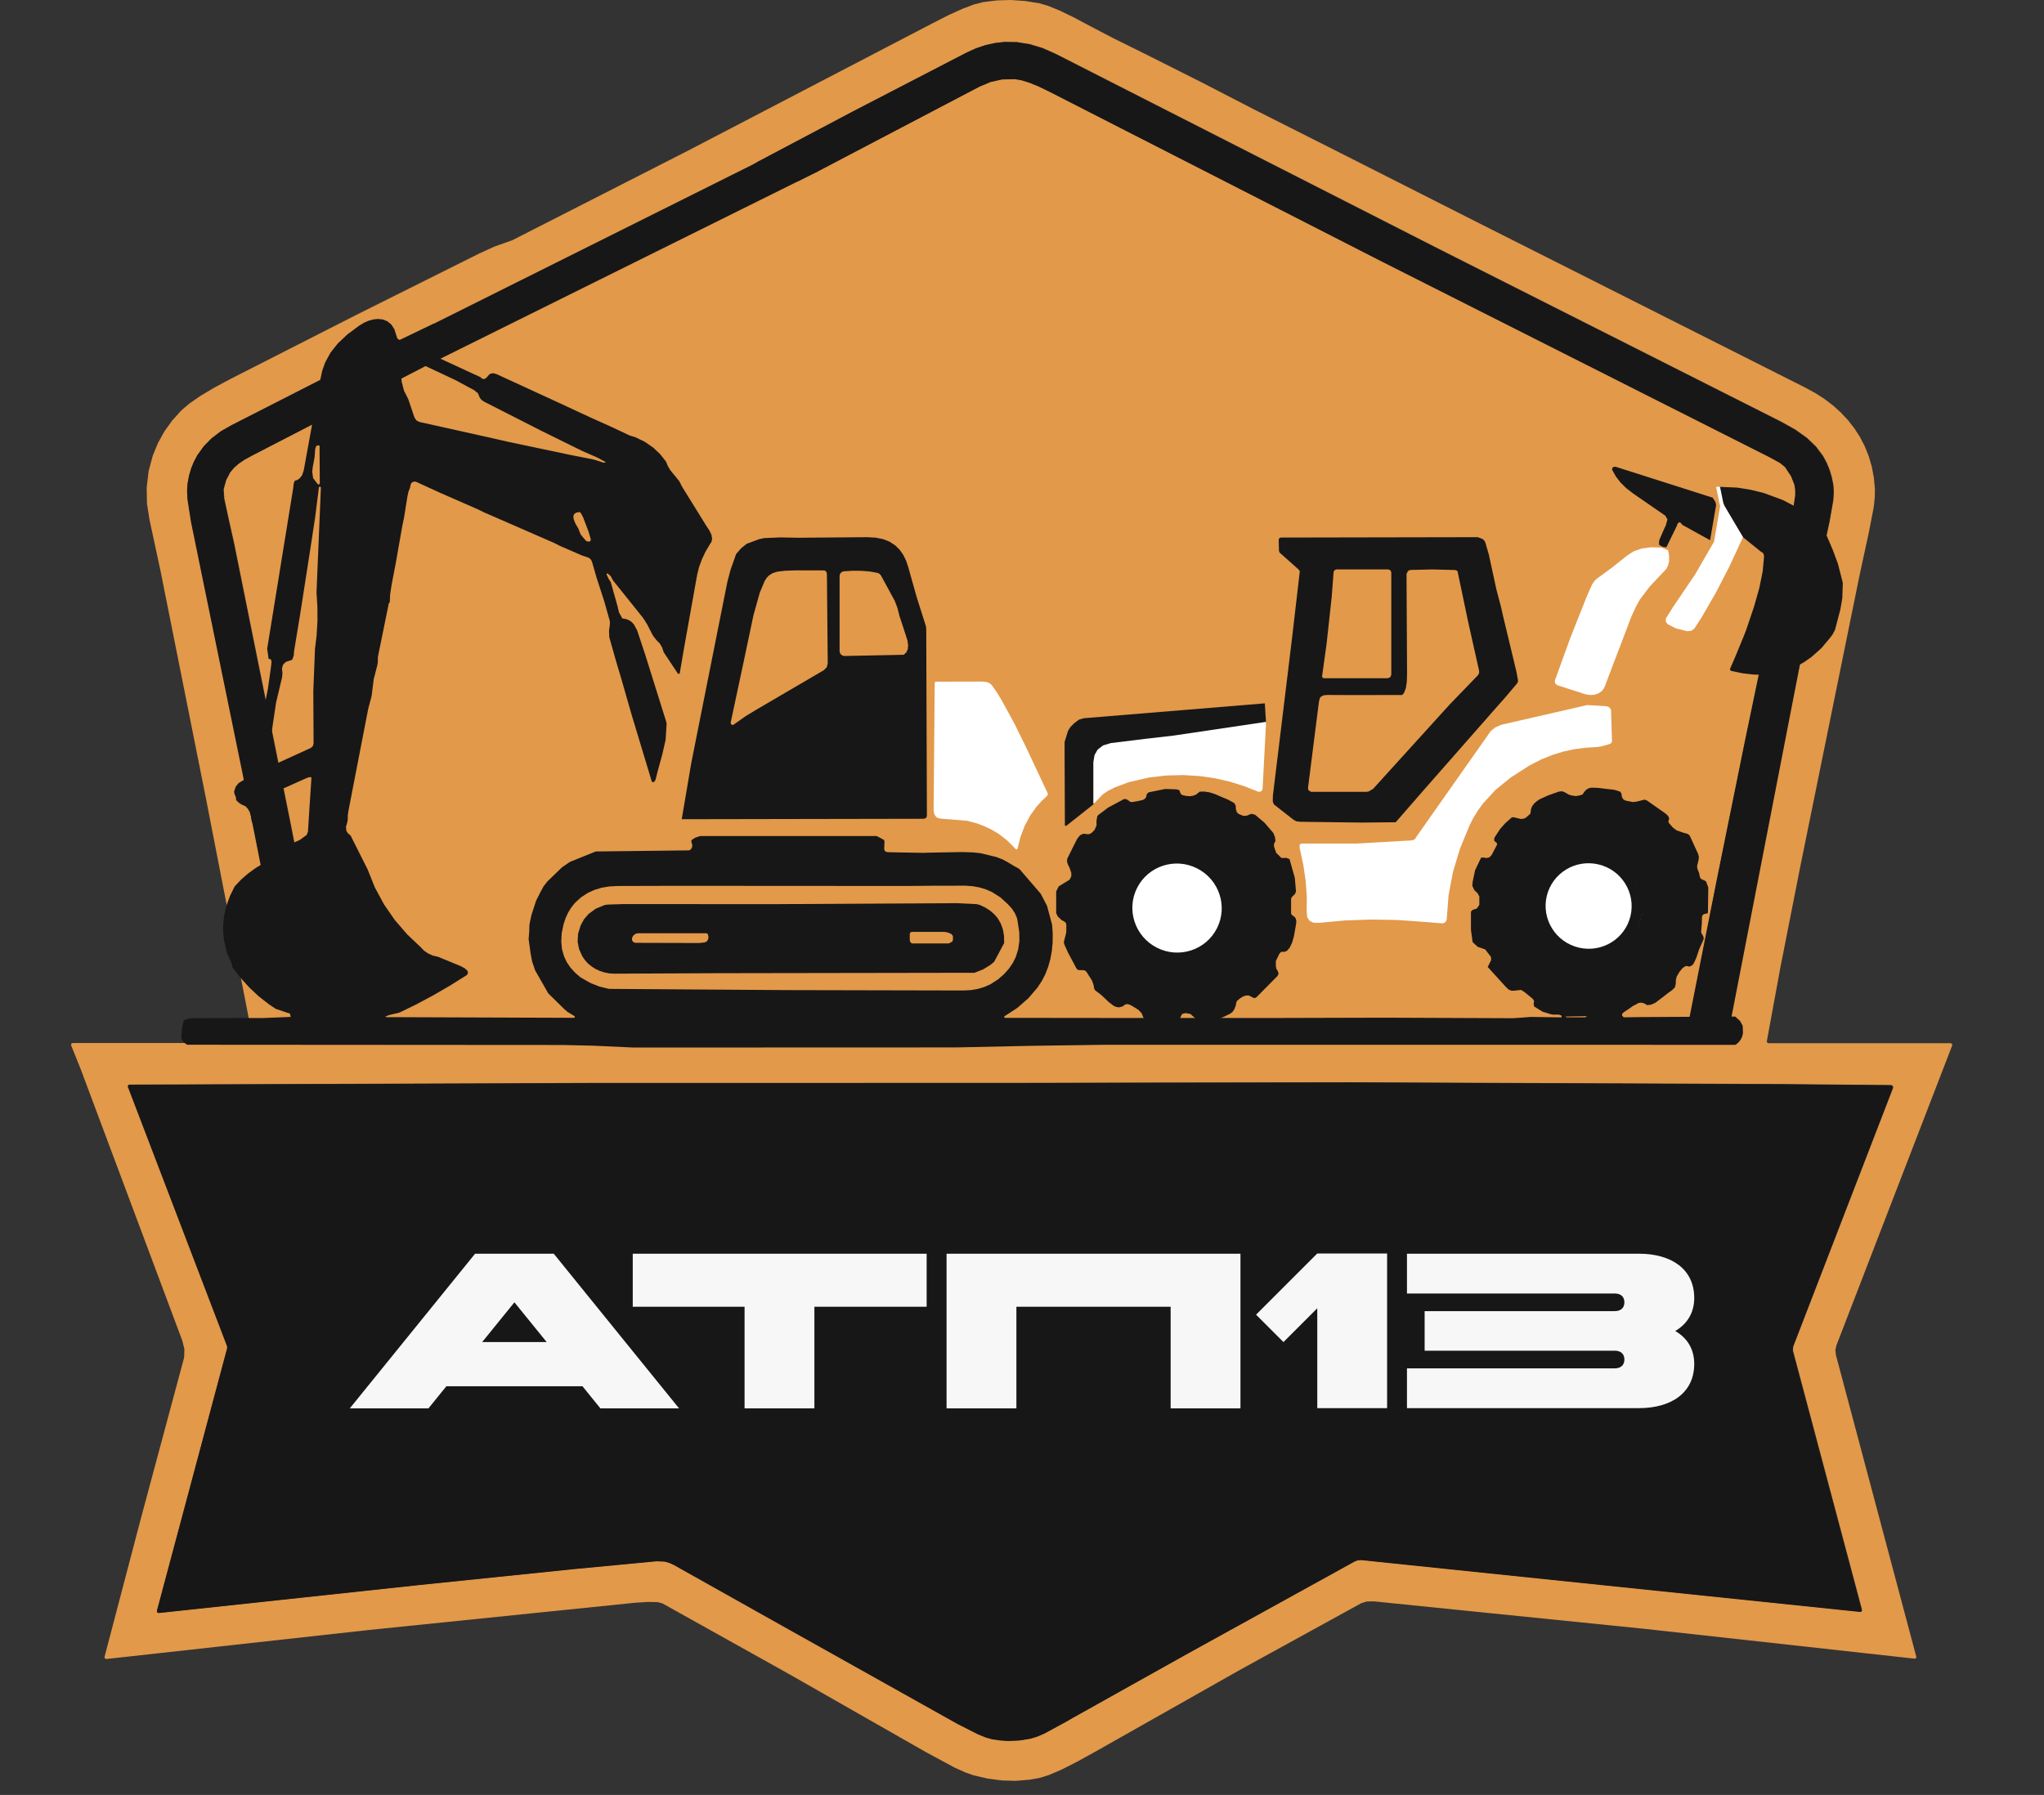 <?xml version="1.0" encoding="UTF-8"?> <svg xmlns="http://www.w3.org/2000/svg" width="74" height="65" viewBox="0 0 74 65" fill="none"><rect x="0" y="0" width="74" height="65" fill="#333333" stroke="none"/><path d="M52.556 28.889L52.535 28.863L52.554 28.846L54.124 28.874L54.422 28.886L54.682 28.87L54.906 28.827L55.093 28.756L55.443 28.529L55.695 28.26L55.843 27.996L55.939 27.697L55.992 27.343L56.004 26.921L56.013 22.73L56.005 22.196L55.973 21.77L55.917 21.447L55.837 21.231L55.68 21.001L55.5 20.815L55.325 20.686L55.136 20.584L54.929 20.505L54.688 20.444L54.148 20.386L53.388 20.397H53.386L53.334 20.375L53.313 20.323L53.328 15.643L53.311 15.396L53.264 15.146L53.19 14.912L53.089 14.69L52.97 14.498L52.827 14.325L52.67 14.184L52.492 14.07L52.166 13.963L51.657 13.886L49.878 13.675L47.809 13.373L47.658 13.366L47.466 13.384L46.951 13.499L46.678 13.55L42.767 13.885L42.105 13.942L41.58 14.011L41.192 14.091L40.942 14.184L40.481 14.477L40.091 14.825L39.86 15.096L39.657 15.399L39.479 15.733L39.325 16.102L39.129 16.673L38.953 17.27L38.797 17.895L38.661 18.545L38.638 18.573L38.603 18.568L38.592 18.555L37.366 16.079L37.145 15.671L36.897 15.291L36.622 14.938L36.319 14.613L35.995 14.319L34.8 13.415L34.324 13.102L33.986 12.935L33.465 12.727L33.411 12.707L33.207 12.614L32.996 12.49L32.486 12.094L32.407 12.027L29.755 9.843L28.171 8.584L28.007 8.51L27.683 8.416L27.556 8.371L27.439 8.303L26.483 7.676L25.546 7.158L25.474 7.104L25.427 7.026L24.867 5.565L24.91 5.455L33.759 0.844L34.342 0.547L34.841 0.32L35.257 0.163L35.589 0.077L36.084 0.015L36.589 0L37.105 0.035L37.631 0.119L37.95 0.213L38.366 0.384L38.88 0.632L39.49 0.957L40.284 1.373L41.528 1.989L43.528 2.995L45.417 3.971L48.537 5.545L53.549 8.083L65.363 14.039L65.721 14.234L66.055 14.449L66.365 14.686L66.65 14.944L66.904 15.216L67.132 15.507L67.332 15.816L67.502 16.143L67.653 16.513L67.767 16.905L67.841 17.301L67.879 17.715L67.874 18.008L67.836 18.365L67.661 19.271L67.326 20.815L65.188 31.323L64.46 35.015L63.965 37.708L63.976 37.755L64.019 37.778H64.023H70.622L70.667 37.799L70.68 37.848L70.676 37.859L66.484 48.722L66.448 48.892L66.466 49.066L69.377 59.996L69.368 60.043L69.328 60.065H69.318L59.545 58.985L49.745 57.99L49.483 57.994L49.275 58.06L44.916 60.456L39.669 63.424L38.995 63.796L38.434 64.081L37.983 64.275L37.642 64.382L37.27 64.448L36.772 64.489L36.267 64.474L35.754 64.407L35.235 64.286L34.937 64.179L34.554 64.006L33.54 63.459L28.578 60.629L23.993 58.069L23.823 58.018L23.456 58.01L22.997 58.039L13.355 59.026L3.849 60.077L3.801 60.06L3.782 60.012L3.784 60.001L5.105 54.97L6.648 49.228L6.668 49.138L6.675 48.85L6.6 48.548L2.917 38.704L2.575 37.855L2.571 37.843L2.584 37.792L2.631 37.769H9.094H9.101L9.15 37.741L9.164 37.685L7.454 28.903L5.81 20.667L5.413 18.823L5.32 18.231L5.311 17.645L5.381 17.059L5.533 16.494L5.716 16.049L5.949 15.626L6.234 15.229L6.565 14.862L6.857 14.613L7.252 14.339L7.75 14.042L8.35 13.72L12.902 11.402L17.354 9.178L17.91 8.925L18.39 8.755L18.399 8.754L18.56 8.693L24.91 5.455L28.171 8.584L16.628 19.701L16.569 20.148L16.557 20.447L16.579 20.535L16.636 20.608L16.811 20.798L16.91 20.959L16.982 21.14L17.028 21.339L17.047 21.558L17.031 21.608L16.989 21.637L16.656 21.757L16.375 21.91L16.144 22.098L15.964 22.318L15.902 22.422L15.781 22.687L15.701 22.95L15.662 23.208L15.665 23.463L15.706 23.709L15.786 23.951L15.905 24.189L16.065 24.425L16.178 24.604L16.251 24.793V24.794L17.028 27.564L17.031 27.681L16.978 27.787L16.658 28.177L16.374 28.576L16.126 28.985L15.915 29.402L15.744 29.822L15.609 30.249L15.512 30.681L15.453 31.12L15.433 31.484L15.439 31.852L15.472 32.222L15.531 32.595L15.616 32.965L15.728 33.336L15.867 33.708L16.032 34.081L16.237 34.476L16.468 34.851L16.721 35.203L16.999 35.535L17.281 35.826L17.583 36.098L17.908 36.352L18.252 36.587L18.618 36.802L19.005 36.999L19.412 37.176L16.006 36.587L13.453 38.006L12.541 37.966L13.94 37.176L14.122 36.84L13.514 37.417L14.304 37.966L14.408 38.006L14.356 37.986L14.382 37.899L14.439 37.966L14.697 38.006L53.849 38.109L55.545 38.091L56.053 38.066L56.334 38.03L56.794 37.885L57.222 37.685L57.621 37.425L57.988 37.107L58.324 36.733L58.626 36.301L58.804 35.991L58.956 35.672L59.085 35.337L59.187 34.995L59.297 34.415L59.334 33.832L59.296 33.241L59.183 32.661L59.001 32.108L58.747 31.581L58.432 31.099L58.052 30.657L57.758 30.382L57.434 30.132L57.092 29.916L56.724 29.726L56.429 29.61L56.068 29.506L55.147 29.326L52.556 28.889ZM27.428 5.965L28.61 6.581L28.724 6.61L28.894 6.566L35.471 3.128L35.873 2.959L36.286 2.867L36.753 2.856L36.992 2.896L37.276 2.984L37.609 3.12L37.989 3.303L50.045 9.464L64.073 16.546L64.45 16.754L64.635 16.901L64.857 17.239L64.974 17.536L65.004 17.726L65.006 17.933L64.924 18.476L63.181 26.848L62.153 31.913L61.114 37.192L61.038 37.694L61.058 37.738L61.103 37.757H62.332L62.373 37.742L62.397 37.704L65.627 21.733L66.239 18.888L66.376 18.105L66.393 17.8L66.376 17.554L66.318 17.266L66.237 17.001L66.132 16.747L66.005 16.513L65.749 16.169L65.418 15.853L65.003 15.557L64.493 15.272L52.117 9.024L38.218 1.945L37.752 1.739L37.288 1.598L36.829 1.523L36.372 1.515L36.025 1.554L35.68 1.63L35.337 1.747L34.996 1.902L30.888 4.029L27.428 5.858L27.396 5.903L27.413 5.954L27.428 5.965ZM15.707 11.717L13.78 12.643L11.178 13.97L8.398 15.388L8.007 15.61L7.671 15.865L7.387 16.154L7.158 16.473L7.032 16.707L6.931 16.956L6.855 17.22L6.803 17.498L6.786 17.761L6.8 18.079L6.927 18.882L8.82 28.122L10.711 37.697L10.733 37.735L10.774 37.749H12H12.008L12.057 37.72L12.071 37.662L10.483 29.615L8.483 19.694L8.263 18.706L8.123 18.055L8.099 17.715L8.193 17.377L8.337 17.102L8.476 16.935L8.645 16.786L8.854 16.643L9.126 16.493L15.324 13.293L15.366 13.239L15.72 11.728L15.71 11.716L15.707 11.717ZM5.758 58.403L15.109 57.397L20.774 56.813L23.789 56.526L24.069 56.54L24.24 56.586L24.407 56.661L28.617 59.025L34.685 62.423L35.429 62.8L35.709 62.912L35.929 62.974L36.22 63.017L36.51 63.035L36.903 63.019L37.296 62.957L37.535 62.888L37.81 62.772L38.582 62.353L38.853 62.197L42.998 59.879L49.058 56.533L49.172 56.491L49.295 56.485L67.36 58.362H67.369L67.407 58.34L67.414 58.298L64.913 48.908L64.922 48.762L68.538 39.393L68.541 39.381L68.526 39.319L68.468 39.292L64.518 39.256L48.975 39.191L42.046 39.201L36.863 39.212L21.275 39.215L4.688 39.275L4.679 39.276L4.643 39.301L4.641 39.344L8.234 48.743L8.236 48.81L5.691 58.325L5.701 58.377L5.747 58.403H5.758Z" fill="#E2994A"></path><path d="M27.415 5.976L27.4 5.965L27.383 5.914L27.253 5.958L30.875 4.04L34.983 1.913L35.324 1.758L35.666 1.641L36.012 1.565L36.358 1.526L36.815 1.534L37.275 1.609L37.738 1.75L38.205 1.956L52.103 9.035L64.479 15.283L64.99 15.568L65.404 15.864L65.735 16.18L65.992 16.524L66.118 16.758L66.224 17.012L66.304 17.277L66.363 17.565L66.38 17.811L66.363 18.116L66.225 18.899L65.614 21.744L62.494 37.812H60.974L62.14 31.924L63.167 26.859L64.911 18.487L64.992 17.945L64.991 17.737L64.961 17.547L64.844 17.25L64.621 16.912L64.437 16.765L64.06 16.557L50.032 9.475L37.975 3.314L37.596 3.131L37.263 2.995L36.978 2.907L36.74 2.867L36.273 2.878L35.86 2.97L35.457 3.139L29.624 6.201L28.711 6.621L28.596 6.592L27.415 5.976Z" fill="#171717"></path><path d="M15.694 11.728L15.696 11.727L27.496 5.836L29.624 6.201L15.311 13.304L9.113 16.504L8.84 16.654L8.631 16.797L8.462 16.946L8.324 17.113L8.18 17.388L8.085 17.726L8.11 18.066L8.249 18.716L8.469 19.705L10.47 29.626L12.057 37.673L12.044 37.731L11.994 37.76H11.987H10.76L10.72 37.745L10.698 37.708L8.806 28.133L6.913 18.893L6.787 18.09L6.772 17.772L6.789 17.509L6.841 17.231L6.918 16.967L7.019 16.718L7.144 16.484L7.374 16.165L7.657 15.876L7.994 15.621L8.384 15.399L11.165 13.981L13.767 12.654L15.694 11.728Z" fill="#171717"></path><path d="M5.745 58.413H5.734L5.688 58.388L5.678 58.336L8.223 48.821L8.22 48.754L4.627 39.355L4.63 39.312L4.665 39.287L4.675 39.286L21.261 39.226L36.849 39.223L42.033 39.212L48.962 39.202L64.505 39.267L68.455 39.303L68.512 39.33L68.528 39.392L68.524 39.404L64.909 48.773L64.9 48.919L67.401 58.309L67.394 58.352L67.356 58.373H67.346L49.281 56.496L49.159 56.502L49.044 56.544L42.985 59.889L38.84 62.208L38.569 62.364L37.797 62.783L37.522 62.899L37.282 62.968L36.89 63.03L36.497 63.046L36.206 63.028L35.916 62.985L35.696 62.923L35.416 62.811L34.672 62.434L28.604 59.036L24.393 56.672L24.227 56.597L24.055 56.551L23.776 56.538L20.76 56.824L15.096 57.408L5.745 58.413Z" fill="#171717"></path><path d="M18.624 47.16L17.456 48.6H19.792L18.624 47.16ZM17.2 45.4H20.048L24.584 51H21.736L21.088 50.2H16.16L15.512 51H12.664L17.2 45.4ZM26.956 51V47.32H22.908V45.4H33.548V47.32H29.484V51H26.956ZM34.269 51V45.4H44.909V51H42.381V47.32H36.797V51H34.269ZM50.218 45.392V50.992H47.69V47.376L46.466 48.6L45.474 47.608L47.69 45.392H50.218ZM58.457 46.84H50.937V45.4H59.337C60.513 45.4 61.337 45.96 61.337 47C61.337 47.544 61.081 47.944 60.649 48.2C61.081 48.448 61.337 48.848 61.337 49.392C61.337 50.432 60.513 50.992 59.337 50.992H50.937V49.552H58.457C58.681 49.552 58.809 49.432 58.809 49.232C58.809 49.032 58.681 48.912 58.457 48.912H51.577V47.48H58.457C58.681 47.48 58.809 47.36 58.809 47.16C58.809 46.96 58.681 46.84 58.457 46.84Z" fill="#F7F7F7"></path><path d="M48.903 22.368L48.927 22.378L48.937 22.403V24.055L48.913 24.116L48.854 24.14H40.708L40.629 24.107L40.597 24.027V22.429L40.612 22.392L40.649 22.377H42.023L42.072 22.356L42.093 22.305V16.435L42.105 16.407L42.132 16.395H47.945L47.972 16.408L47.984 16.437V17.102L47.972 17.132L47.942 17.145L44.175 17.149L43.886 17.17L43.632 17.228L43.413 17.326L43.229 17.462L43.122 17.581L43.031 17.719L42.956 17.92L42.904 18.21L42.878 18.588L42.876 19.055L42.887 20.425L42.873 22.3L42.892 22.348L42.939 22.368H48.903Z" fill="#CD8631"></path><path d="M25.107 20.146L24.926 19.856L24.809 19.551L24.992 19.844L25.107 20.146Z" fill="#938C85"></path><path d="M37.739 26.785L37.703 26.821H26.52L26.458 26.803L26.416 26.754L26.124 26.104V26.102L26.122 26.019L26.181 25.957L34.07 22.417L34.298 22.353L34.536 22.361L34.965 22.396L36.216 22.416L37.677 22.413L37.721 22.431L37.739 22.475V26.785Z" fill="#CD8631"></path><path d="M49.959 22.232L54.154 23.424L54.262 23.499L54.299 23.625L54.057 29.869L54.033 29.924L53.978 29.948L52.747 29.976L52.617 29.945L52.522 29.851L51.863 28.762L51.19 27.703L50.504 26.671L49.803 25.668L49.759 25.634L49.704 25.63L41.785 27.439L41.752 27.446L41.478 27.495L41.285 27.481L41.179 27.442L41.072 27.374L40.759 27.092L40.632 26.933L40.529 26.77L40.402 26.466L40.326 26.116L40.299 25.7L40.316 25.162L40.343 25.104L40.403 25.08H51.761L51.8 25.093L51.824 25.142V27.561L51.842 27.655L51.894 27.736L51.972 27.791L52.064 27.813L52.635 27.836L52.712 27.823L52.778 27.782L52.823 27.718L52.84 27.641V27.637V24.128L52.821 24.082L52.775 24.063H49.943L49.912 24.051L49.9 24.021V22.276V22.269L49.921 22.237L49.959 22.232Z" fill="#CD8631"></path><path d="M48.483 29.709L48.648 29.886L48.87 30.056L48.94 30.12L49.094 30.331L49.224 30.549L49.331 30.774L49.416 31.006L49.481 31.26L49.52 31.522L49.533 31.791L49.521 32.067L49.433 32.379L49.299 32.674L49.151 32.91L48.974 33.127L48.772 33.321L48.547 33.487L48.303 33.626L48.044 33.733L47.772 33.807L47.494 33.849L47.378 33.811L47.265 33.802L47.099 33.849L46.732 33.787L46.381 33.666L46.054 33.492L45.76 33.266L45.573 33.073L45.409 32.86L45.091 32.141L45.065 32.016L45.081 31.625L45.132 31.241L45.221 30.856L45.345 30.478L45.572 30.166L45.849 29.896L46.168 29.677L46.521 29.516L46.647 29.526L46.753 29.496L46.84 29.426L47.264 29.381L47.689 29.413L48.1 29.524L48.483 29.709ZM48.759 31.492L48.703 31.221L48.594 30.965L48.435 30.736L48.232 30.541L47.995 30.389L47.731 30.284L47.45 30.232L47.165 30.233L46.885 30.288L46.621 30.395L46.384 30.55L46.182 30.747L46.023 30.978L45.914 31.234L45.859 31.506L45.859 31.782L45.916 32.053L46.025 32.309L46.184 32.538L46.386 32.733L46.624 32.885L46.888 32.99L47.168 33.042L47.454 33.041L47.734 32.986L47.998 32.879L48.235 32.724L48.437 32.527L48.595 32.296L48.704 32.04L48.76 31.768L48.759 31.492Z" fill="black"></path><path d="M22.587 32.221C22.815 33.079 23.686 33.593 24.532 33.367C25.378 33.142 25.878 32.264 25.65 31.406C25.421 30.547 24.551 30.034 23.705 30.259C22.859 30.484 22.359 31.363 22.587 32.221Z" fill="#CD8631"></path><path d="M37.395 32.873C37.982 33.544 38.986 33.624 39.639 33.053C40.291 32.481 40.345 31.475 39.758 30.805C39.171 30.135 38.167 30.055 37.514 30.626C36.862 31.197 36.809 32.203 37.395 32.873Z" fill="#CD8631"></path><path d="M48.761 31.488L48.761 31.781L48.704 32.069L48.592 32.341L48.429 32.585L48.222 32.794L47.979 32.958L47.708 33.071L47.42 33.13L47.127 33.132L46.839 33.076L46.568 32.965L46.324 32.803L46.116 32.597L45.953 32.354L45.84 32.083L45.783 31.796L45.782 31.503L45.839 31.215L45.951 30.943L46.114 30.699L46.321 30.49L46.565 30.326L46.836 30.213L47.123 30.154L47.416 30.153L47.704 30.209L47.975 30.319L48.219 30.481L48.427 30.687L48.59 30.93L48.703 31.201L48.761 31.488ZM47.817 31.637L47.778 31.438L47.667 31.268L47.501 31.155L47.304 31.116L47.108 31.155L46.942 31.268L46.831 31.438L46.792 31.637L46.831 31.837L46.942 32.007L47.108 32.12L47.304 32.159L47.501 32.12L47.667 32.007L47.778 31.837L47.817 31.637Z" fill="#CD8631"></path><path d="M47.299 32.062C47.546 32.062 47.746 31.861 47.746 31.615C47.746 31.368 47.546 31.168 47.299 31.168C47.052 31.168 46.852 31.368 46.852 31.615C46.852 31.861 47.052 32.062 47.299 32.062Z" fill="black"></path><path d="M31.359 31.169L36.171 31.168L36.175 31.169L36.221 31.193L36.234 31.241L36.2 31.566L36.201 31.889L36.272 32.383L36.426 32.874L36.423 32.913L36.39 32.936L36.382 32.937L31.362 32.941L26.344 32.955H26.335L26.302 32.932L26.299 32.893L26.452 32.402L26.52 31.907V31.584L26.484 31.259L26.497 31.211L26.543 31.188L26.548 31.186L31.359 31.169ZM34.664 31.741L34.647 31.702L34.607 31.687L28.19 31.697L28.149 31.713L28.133 31.752L28.134 32.45L28.151 32.488L28.191 32.504L34.608 32.493L34.649 32.477L34.665 32.439L34.664 31.741Z" fill="#CD8631"></path><path d="M34.535 31.788L28.247 31.799C28.216 31.799 28.191 31.824 28.192 31.855L28.193 32.574C28.193 32.605 28.218 32.63 28.249 32.63L34.536 32.619C34.567 32.619 34.592 32.594 34.592 32.563L34.591 31.844C34.591 31.813 34.566 31.788 34.535 31.788Z" fill="black"></path><path d="M26.098 8.085L10.414 17.933L12.298 33.922V36.779L10.414 38.603H19.654H54.123L57.953 38.116L59.472 35.563V25.411L60.384 18.481L49.807 11.49L36.372 5.714L26.098 8.085Z" fill="#E2994A"></path><path d="M14.277 11.921L14.38 12.244L14.418 12.286L17.406 13.663L17.434 13.705L17.519 13.726L17.575 13.71L17.649 13.637L17.705 13.568L17.772 13.527L17.868 13.516L17.98 13.549L20.2 14.571L21.375 15.117L22.152 15.466L22.804 15.774L22.995 15.83L23.34 15.996L23.646 16.207L23.896 16.442L24.113 16.717L24.179 16.877L24.265 17.024L24.593 17.425L24.687 17.614L25.575 19.048L25.687 19.217L25.758 19.371L25.781 19.512L25.758 19.624L25.709 19.695L25.546 19.97L25.415 20.246L25.312 20.524L25.241 20.805L24.771 23.435L24.61 24.374L24.605 24.389L24.572 24.406L24.539 24.389L24.027 23.617L23.971 23.446L23.883 23.298L23.759 23.173L23.642 23.021L23.55 22.845L23.428 22.608L23.288 22.385L23 22.025L22.191 21.016L22.112 20.865L22.006 20.77L21.995 20.766L21.968 20.775L21.96 20.803L21.992 20.869L22.038 20.967L22.078 21.027L22.111 21.075L22.356 21.95L22.408 22.172L22.53 22.396L22.663 22.416L22.782 22.464L22.869 22.526L22.947 22.607L23.068 22.83L23.369 23.739L24.125 26.154L24.134 26.221L24.096 26.799L23.977 27.32L23.801 27.965L23.735 28.23L23.691 28.306L23.646 28.329L23.602 28.307L23.594 28.291L22.87 25.893L22.484 24.547L22.306 23.952L22.059 23.078L22.049 22.843L22.081 22.6L22.079 22.493L21.877 21.78L21.595 20.908L21.441 20.372L21.411 20.293L21.363 20.232L21.284 20.186L21.067 20.114L20.265 19.765L20.07 19.665L17.494 18.541L17.329 18.457L15.948 17.852L15.537 17.665L15.072 17.451L15.054 17.444L14.992 17.439L14.932 17.459L14.887 17.502L14.863 17.561L14.847 17.654L14.787 17.809L14.75 17.98L14.629 18.738L14.564 19.05L14.33 20.38L14.175 21.191L14.123 21.534L14.112 21.812L14.078 21.84L13.682 23.785L13.678 23.983L13.661 24.087L13.53 24.593L13.46 25.153L13.448 25.227L13.33 25.671L12.616 29.355L12.591 29.526V29.673L12.574 29.775L12.524 29.943L12.54 30.086L12.598 30.178L12.692 30.256L13.309 31.484L13.573 32.14L13.906 32.756L14.293 33.316L14.743 33.838L15.205 34.275L15.346 34.421L15.507 34.532L15.673 34.605L15.855 34.646L16.665 34.98L16.823 35.062L16.925 35.157L16.926 35.159L16.944 35.241L16.897 35.312L16.281 35.698L15.67 36.052L15.065 36.375L14.465 36.667L14.069 36.763L13.941 36.821L14.008 36.836L14.195 36.834L20.779 36.858L20.809 36.84L20.808 36.806L20.794 36.793L20.545 36.643L20.422 36.536L19.851 35.975L19.375 35.143L19.332 35.016L19.265 34.819L19.212 34.543L19.138 34.008L19.162 33.703L19.165 33.511L19.197 33.326L19.212 33.274L19.24 33.136L19.408 32.618L19.569 32.298L19.68 32.095L19.816 31.921L20.345 31.409L20.633 31.211L21.569 30.834L24.964 30.794L25.022 30.742L25.055 30.682L25.063 30.592L25.03 30.488V30.43L25.076 30.394L25.168 30.335L25.35 30.274H26.87H28.694H28.937H29.18H31.733L31.855 30.335L31.943 30.385L32 30.411L32.022 30.47L32.011 30.753L32.038 30.826L32.123 30.858L32.307 30.864L33.425 30.884L33.67 30.876L34.832 30.855L35.231 30.868L35.508 30.898L36.079 31.037L36.3 31.123L36.48 31.221L36.719 31.365L36.84 31.429L36.919 31.483L37.678 32.364L37.906 32.803L38.089 33.482L38.112 33.803L38.109 34.126L38.08 34.436L38.024 34.741L37.945 35.019L37.84 35.288L37.712 35.534L37.559 35.765L37.23 36.149L36.827 36.501L36.369 36.799L36.357 36.811V36.842L36.385 36.859L40.887 36.864H46.069L50.14 36.853L54.775 36.872L55.114 36.849L55.421 36.825L56.415 36.84H56.536V36.779L56.432 36.742H56.208L56.111 36.718L55.841 36.633L55.539 36.445L55.523 36.339L55.539 36.266L55.523 36.213L55.476 36.158L55.191 35.924L55.07 35.849L55.066 35.847L54.812 35.876L54.726 35.878L54.609 35.83L54.501 35.721L53.861 35.016L53.922 34.894L53.983 34.773V34.712L53.975 34.648L53.822 34.45L53.794 34.413L53.781 34.386L53.497 34.286L53.314 34.116L53.254 33.679V33.375V33.01L53.314 32.949L53.466 32.9L53.557 32.767V32.463L53.49 32.341L53.378 32.237L53.375 32.232L53.302 32.077L53.316 31.928L53.404 31.511L53.62 31.061L53.709 31.05L53.801 31.074L53.914 31.05L53.998 30.97L54.193 30.598L54.202 30.56L54.179 30.517L54.105 30.457L54.092 30.424L54.105 30.335L54.179 30.218L54.316 30.012L54.501 29.805L54.735 29.598L54.81 29.595L54.903 29.62L55.075 29.659L55.204 29.635L55.28 29.579L55.406 29.465L55.415 29.401L55.427 29.301L55.466 29.202L55.532 29.108L55.625 29.022L55.744 28.942L56.053 28.802L56.432 28.667L56.543 28.654L56.62 28.675L56.714 28.727L56.808 28.78L56.889 28.804L57.056 28.829L57.192 28.803L57.293 28.77L57.36 28.672L57.42 28.603L57.502 28.551L57.603 28.523L57.864 28.532L58.19 28.572L58.444 28.601L58.653 28.667L58.666 28.675L58.703 28.748L58.72 28.863L58.77 28.946L58.85 28.992L59.12 29.044L59.249 29.029L59.306 29.016L59.533 28.957L59.617 28.983L60.303 29.463L60.399 29.556L60.43 29.647L60.412 29.708L60.401 29.758L60.421 29.805L60.57 29.973L60.696 30.068L60.943 30.154L61.082 30.192L61.143 30.226L61.184 30.281L61.478 30.923L61.504 31.02L61.498 31.121L61.439 31.372L61.453 31.467L61.508 31.597L61.542 31.752L61.564 31.806L61.609 31.842L61.656 31.86L61.764 31.916L61.793 31.997L61.846 32.135L61.833 33.041L61.825 33.071L61.679 33.106L61.633 33.155L61.618 33.204L61.612 33.442L61.586 33.763L61.612 33.817L61.67 33.914L61.679 34L61.666 34.037L61.518 34.369L61.403 34.709L61.307 34.907L61.248 34.965L61.183 34.996L61.144 35.002L61.085 34.98L60.999 34.996L60.907 35.066L60.807 35.188L60.702 35.365L60.67 35.502V35.563V35.624L60.635 35.758L60.532 35.86L60.391 35.959L60.223 36.091L59.927 36.315L59.776 36.382L59.634 36.399L59.509 36.327L59.388 36.308L59.301 36.329L59.215 36.381L59.125 36.424L58.968 36.536L58.785 36.657L58.725 36.718V36.779L58.785 36.84L59.434 36.831L62.821 36.812L62.999 36.975L63.093 37.149L63.102 37.41L63.077 37.524L63.031 37.627L62.953 37.736L62.846 37.828L62.817 37.836L40.033 37.834L37.325 37.872L34.616 37.93L22.941 37.934L21.457 37.866L20.387 37.842L6.775 37.833L6.657 37.753L6.568 37.613L6.566 37.539L6.586 37.246L6.653 36.951L6.801 36.891L6.937 36.87L8.208 36.867L9.538 36.865L10.514 36.825L10.68 36.882L10.813 36.874L10.836 36.852L10.83 36.822L10.817 36.813L9.985 36.535L9.737 36.368L9.371 36.083L9.03 35.764L8.711 35.412L8.417 35.027L8.377 34.857L8.25 34.581L8.218 34.514L8.103 34.009L8.08 33.758L8.078 33.506L8.115 33.152L8.197 32.799L8.324 32.448L8.496 32.099L8.725 31.856L8.98 31.633L9.258 31.431L9.562 31.25L9.594 31.216L9.597 31.169L9.5 30.81L9.118 29.741L9.106 29.707L9.083 29.546L9.042 29.41L8.979 29.297L8.898 29.207L8.876 29.19L8.748 29.136L8.637 29.061L8.546 28.969L8.548 28.944L8.536 28.855L8.493 28.764L8.475 28.667L8.534 28.485L8.637 28.36L8.685 28.329L8.942 28.175L9.179 28.004L9.279 27.307L9.335 27.017L9.392 26.665L9.436 26.314L9.545 25.722L9.7 24.937L9.81 24.157L9.83 23.964L9.817 23.903L9.788 23.867L9.724 23.857L9.673 23.491L10.619 17.652L10.627 17.545L10.665 17.414L10.758 17.383L10.837 17.333L10.938 17.21L10.996 17.033L11.598 13.739L11.668 13.415L11.774 13.121L11.969 12.765L12.233 12.434L12.574 12.112L13.004 11.792L13.18 11.686L13.353 11.611L13.523 11.566L13.689 11.55L13.871 11.571L14.027 11.636L14.167 11.753L14.277 11.921ZM14.233 12.787L14.529 13.677L14.544 13.833L14.627 14.149L14.78 14.453L15.005 15.119L15.075 15.224L15.186 15.281L17.619 15.822L18.387 15.997L20.636 16.471L21.489 16.64L21.759 16.723L21.843 16.756L21.94 16.74L21.626 16.57L21.074 16.328L19.617 15.61L17.544 14.555L17.447 14.493L17.375 14.414L17.32 14.28L17.29 14.22L17.274 14.214L17.231 14.19L17.193 14.145L16.496 13.768L15.498 13.299L14.353 12.755L14.29 12.713L14.25 12.71L14.233 12.787ZM11.337 17.317L11.504 17.531L11.518 17.543L11.558 17.54L11.578 17.505L11.569 16.238L11.572 16.155L11.566 16.145L11.55 16.133L11.482 16.129L11.434 16.183L11.41 16.276L11.389 16.558L11.321 16.924L11.303 17.084L11.337 17.317ZM11.408 18.744L11.266 19.679L10.869 22.229L10.645 23.59L10.636 23.732L10.58 23.892L10.368 23.962L10.295 24.015L10.244 24.08L10.208 24.209L10.226 24.369L10.213 24.524L9.994 25.446L9.748 27.104L9.659 27.526L9.646 27.588L9.579 27.677L9.575 27.787L9.598 27.819L9.637 27.822L9.641 27.82L11.25 27.086L11.325 27.02L11.353 26.924L11.343 25.029L11.403 23.506L11.463 23.003L11.493 22.493L11.491 21.979L11.459 21.461L11.521 19.97L11.618 17.649L11.596 17.625H11.561L11.547 17.638L11.408 18.744ZM20.935 19.135L21.021 19.351L21.154 19.516L21.173 19.534L21.227 19.596L21.247 19.6L21.314 19.611L21.357 19.608L21.384 19.57L21.389 19.532L21.313 19.267L21.116 18.746L21.035 18.587L20.984 18.541L20.982 18.542L20.858 18.565L20.783 18.621L20.757 18.705L20.774 18.818L20.833 18.962L20.935 19.135ZM11.118 28.168L9.797 28.758L9.751 28.735L9.718 28.75L9.67 28.822L9.679 28.911L10.114 29.88L10.236 30.217L10.26 30.386L10.308 30.547L10.315 30.564L10.385 30.64L10.448 30.664L10.488 30.657L10.5 30.578L10.602 30.528L10.847 30.421L11.102 30.236L11.149 30.12L11.199 29.325L11.274 28.188L11.263 28.14L11.186 28.146L11.118 28.168ZM57.788 31.018L57.462 31.019L57.277 31.045L57.056 31.105L56.849 31.18L56.658 31.273L56.483 31.383L56.324 31.511L56.178 31.657L56.05 31.82L55.884 32.094L55.775 32.381L55.728 32.627L55.718 32.882L55.745 33.147L55.809 33.423L55.928 33.679L56.111 33.922L56.293 34.165L56.536 34.347L56.672 34.411L56.839 34.501L57.154 34.607L57.322 34.66H57.509L57.703 34.648L57.879 34.651L58.045 34.623L58.186 34.572L58.321 34.496L58.459 34.423L58.73 34.253L58.958 34.061L59.14 33.849L59.279 33.614L59.378 33.348L59.427 33.057L59.428 32.744L59.381 32.408L59.328 32.295L59.3 32.165L59.255 31.994L59.174 31.851L59.001 31.696L58.822 31.504L58.621 31.345L58.366 31.204L57.927 31.027L57.788 31.018ZM20.401 33.478L20.336 33.793L20.319 34.091L20.346 34.371L20.421 34.634L20.519 34.842L20.65 35.035L20.815 35.219L21.011 35.388L21.371 35.595L21.699 35.725L22.049 35.81L28.466 35.854L34.884 35.868L35.151 35.854L35.403 35.812L35.639 35.74L35.862 35.641L36.134 35.464L36.345 35.281L36.522 35.084L36.666 34.874L36.777 34.651L36.863 34.373L36.905 34.078L36.901 33.764L36.852 33.432L36.85 33.407L36.815 33.236L36.743 33.068L36.634 32.903L36.487 32.742L36.218 32.496L35.919 32.306L35.7 32.209L35.468 32.138L35.223 32.093L34.963 32.073L33.776 32.075L32.832 32.083L24.384 32.078L22.349 32.084L22.058 32.1L21.784 32.146L21.529 32.223L21.291 32.329L21.031 32.497L20.811 32.701L20.678 32.868L20.565 33.053L20.473 33.257L20.401 33.478ZM57.204 36.84H57.387L57.463 36.798L56.666 36.812L56.719 36.84L56.779 36.84H57.204Z" fill="#171717"></path><circle cx="57.509" cy="32.828" r="1" stroke="#171717" stroke-width="1.891"></circle><circle cx="42.615" cy="32.888" r="1.006" stroke="#171717" stroke-width="2"></circle><path d="M60.291 18.675L60.367 18.81L60.309 19.023L60.212 19.233L60.075 19.551L60.067 19.596L60.062 19.697L60.069 19.725L60.123 19.767L60.216 19.807L60.329 19.818L60.715 19.027L60.731 18.967L60.8 18.907L60.867 18.951L60.898 19.002L61.911 19.563L62.129 18.292L62.105 18.177L62.006 18.023L58.483 16.9L58.398 16.913L58.36 16.987L58.368 17.018L58.499 17.253L58.668 17.473L58.877 17.679L59.123 17.869L60.291 18.675Z" fill="#171717"></path><path d="M62.251 17.63L62.369 18.215L62.41 18.321L63.102 19.453L63.747 19.975L63.819 20.019L63.854 20.079L63.865 20.162L63.815 20.691L63.696 21.284L63.504 21.963L63.213 22.825L63.124 23.052L62.812 23.809L62.636 24.214L62.634 24.218L62.638 24.267L62.678 24.296L63.087 24.382L63.491 24.428L63.891 24.438L64.283 24.409L64.371 24.397L64.706 24.283L65.019 24.144L65.312 23.98L65.584 23.79L65.942 23.47L66.254 23.098L66.342 22.982L66.436 22.802L66.628 22.067L66.698 21.663L66.716 21.106L66.54 20.417L66.354 19.916L66.142 19.419L65.809 18.982L65.419 18.61L65.215 18.456L64.548 18.109L63.852 17.852L63.374 17.735L62.885 17.657L62.251 17.63Z" fill="#171717"></path><path d="M62.277 18.315L62.054 19.616L61.372 20.797L60.575 21.975L60.312 22.393L60.305 22.508L60.375 22.604L60.682 22.759L61.091 22.858L61.232 22.843L61.343 22.759L61.608 22.351L62.133 21.439L62.613 20.508L63.102 19.453L62.431 18.314L62.389 18.209L62.271 17.63H62.129L62.251 18.238L62.277 18.315Z" fill="white"></path><path d="M24.681 29.666L25.024 27.645L25.91 23.192L26.334 21.068L26.449 20.63L26.647 20.072L26.665 20.046L26.83 19.856L27.032 19.692L27.47 19.529L27.66 19.486L28.246 19.461L28.897 19.473L31.399 19.453L31.7 19.469L31.97 19.523L32.207 19.617L32.413 19.753L32.568 19.905L32.698 20.088L32.804 20.302L32.885 20.548L33.187 21.623L33.52 22.67L33.533 22.754L33.557 29.545L33.528 29.619L33.455 29.65L24.681 29.666ZM27.509 21.455L27.28 22.271L26.92 23.977L26.452 26.171L26.469 26.234L26.531 26.254L26.556 26.243L26.992 25.936L27.355 25.715L29.827 24.268L29.93 24.164L29.967 24.022L29.937 20.777L29.913 20.699L29.851 20.656H29.814L28.796 20.655L28.425 20.668L28.143 20.701L27.98 20.752L27.844 20.835L27.756 20.925L27.685 21.038L27.509 21.455ZM32.718 23.71L32.811 23.625L32.864 23.511L32.878 23.368L32.853 23.196L32.79 22.994L32.599 22.411L32.56 22.295L32.555 22.27L32.488 22.008L32.394 21.759L31.895 20.841L31.843 20.78L31.771 20.746L31.493 20.696L31.196 20.671L30.881 20.667L30.547 20.689L30.488 20.706L30.439 20.744L30.407 20.796L30.396 20.857V23.577V23.579L30.41 23.648L30.45 23.705L30.508 23.743L30.576 23.755L32.718 23.71Z" fill="#171717"></path><path d="M47.013 20.622L47.058 20.684L46.779 23.087L46.084 28.806L46.08 28.937V28.998V29.032L46.117 29.122L46.135 29.142L46.819 29.677L46.922 29.739L47.071 29.759L49.315 29.788L49.863 29.782L50.529 29.776L51.564 28.588L54.096 25.706L54.517 25.23L54.925 24.747L54.953 24.694L54.956 24.633L54.901 24.328L54.413 22.296L54.348 22.007L54.325 21.916L54.175 21.346L53.901 20.084L53.771 19.635L53.731 19.568L53.671 19.517L53.598 19.489L53.497 19.453H53.375H53.253L46.366 19.466H46.365L46.314 19.489L46.293 19.542L46.303 19.945L46.324 20.01L46.375 20.054L47.013 20.622ZM52.778 20.733L53.154 22.527L53.549 24.291L53.548 24.378L53.504 24.455L52.492 25.502L49.709 28.569L49.553 28.659L49.476 28.675H47.475L47.461 28.674L47.381 28.624L47.357 28.572V28.511L47.747 25.436L47.779 25.288L47.809 25.241L47.904 25.183L48.047 25.166L48.824 25.17H49.606L50.092 25.168H50.7H50.761L50.822 25.107L50.831 25.087L50.897 24.921L50.932 24.686L50.941 24.382L50.921 20.799L50.932 20.751L50.952 20.729L50.967 20.687L51.011 20.653L51.081 20.639L51.854 20.621L52.68 20.641L52.75 20.665L52.779 20.715L52.778 20.733ZM47.863 24.497L48.027 23.317L48.154 22.151L48.214 21.597L48.266 20.911L48.281 20.71L48.318 20.645L48.388 20.619H50.261L50.338 20.652L50.37 20.728V24.433L50.333 24.523L50.242 24.561H47.928L47.883 24.543L47.863 24.497Z" fill="#171717"></path><path d="M60.147 19.83L59.77 19.818L59.436 19.862L59.147 19.963L58.901 20.122L58.364 20.55L57.803 20.962L57.724 21.038L57.638 21.166L57.461 21.563L57.407 21.698L56.85 23.103L56.293 24.639L56.297 24.741L56.37 24.81H56.372L57.374 25.135L57.554 25.168L57.727 25.159L57.873 25.109L57.995 25.02L58.064 24.932L58.114 24.821L58.118 24.81L58.409 24.038L58.677 23.34L59.056 22.341L59.222 21.979L59.37 21.709L59.727 21.238L60.282 20.65L60.319 20.609L60.389 20.484L60.426 20.328L60.427 20.142L60.393 19.927L60.147 19.83Z" fill="white"></path><path d="M33.8 29.348L33.84 24.725L33.853 24.697L33.883 24.685L35.521 24.681L35.648 24.687L35.755 24.71L35.84 24.75L35.902 24.806L35.907 24.812L36.076 25.052L36.249 25.331L36.722 26.198L36.732 26.215L37.148 27.063L37.928 28.721L37.934 28.776L37.906 28.823L37.706 29.011L37.524 29.214L37.29 29.543L37.097 29.906L36.946 30.303L36.836 30.733L36.832 30.744L36.805 30.761L36.774 30.749L36.485 30.454L36.166 30.204L35.903 30.046L35.625 29.913L35.328 29.805L35.013 29.723L34.054 29.644L33.965 29.626L33.894 29.586L33.828 29.49L33.8 29.348Z" fill="white"></path><path d="M45.791 25.47L39.233 26.009L39.061 26.06L38.885 26.194L38.752 26.329L38.666 26.468L38.622 26.609L38.542 26.87V27.217L38.553 29.877L38.556 29.89L38.581 29.91L38.611 29.899L39.607 29.111L39.675 27.726L39.717 27.46L39.828 27.253L40.023 27.098L40.297 27.01L41.555 26.848L42.528 26.731L45.837 26.215L45.791 25.47Z" fill="#171717"></path><path d="M47.053 30.712L47.185 31.32L47.27 31.903L47.311 32.463L47.306 32.998L47.323 33.202L47.403 33.34L47.546 33.413L47.751 33.419L48.689 33.332L49.635 33.299L50.592 33.315L51.557 33.384L52.196 33.435L52.262 33.43L52.321 33.398L52.361 33.345L52.377 33.279L52.443 32.425L52.603 31.573L52.861 30.72L53.213 29.867L53.34 29.618L53.509 29.345L53.697 29.088L54.142 28.605L54.695 28.154L55.363 27.726L55.798 27.501L56.247 27.323L56.622 27.211L57.007 27.128L57.402 27.077L57.807 27.053L57.997 27.024L58.293 26.937L58.341 26.901L58.36 26.843L58.328 25.798L58.327 25.721L58.294 25.651L58.238 25.6L58.166 25.575L57.463 25.532L54.348 26.247L54.131 26.343L53.968 26.477L51.278 30.302L51.223 30.393L51.124 30.432L49.106 30.547H47.12L47.053 30.578V30.639V30.712Z" fill="white"></path><path d="M39.583 29.119L39.937 28.755L40.123 28.633L40.366 28.511L40.852 28.329L41.603 28.154L42.228 28.083L42.847 28.067L43.461 28.106L43.991 28.184L44.515 28.304L45.035 28.465L45.551 28.668L45.57 28.674L45.665 28.655L45.71 28.572L45.837 26.14L42.478 26.639L41.492 26.752L40.215 26.909L39.937 26.993L39.739 27.143L39.626 27.343L39.583 27.6V29.119Z" fill="white"></path><path d="M42.179 28.572H42.248L42.591 28.585L42.666 28.602L42.706 28.635L42.708 28.642L42.731 28.712L42.762 28.764L42.814 28.794L42.956 28.825L43.084 28.832L43.2 28.815L43.303 28.773L43.434 28.668L43.605 28.665L43.788 28.693L43.984 28.755L44.201 28.849L44.459 28.957L44.687 29.082L44.738 29.18L44.743 29.302L44.78 29.416L44.838 29.472L44.905 29.499L45.005 29.543L45.078 29.544L45.176 29.527L45.21 29.506L45.306 29.47L45.434 29.501L45.776 29.788L46.082 30.144L46.109 30.187L46.159 30.314L46.176 30.461L46.123 30.555V30.652L46.202 30.882L46.342 31.02L46.353 31.038L46.39 31.064L46.447 31.072L46.566 31.064L46.685 31.11L46.853 31.705L46.854 31.707L46.877 31.791L46.919 32.28L46.888 32.367L46.765 32.491L46.742 32.55V33.064L46.756 33.115L46.793 33.15L46.861 33.196L46.906 33.255L46.931 33.336L46.927 33.43L46.901 33.588L46.843 33.909L46.779 34.135L46.695 34.313L46.593 34.431L46.506 34.469H46.384L46.323 34.53L46.19 34.8V34.907V34.984L46.209 35.079L46.264 35.173L46.29 35.258L46.253 35.34L45.485 36.116L45.419 36.145L45.35 36.121L45.214 36.049L45.115 36.048L45.008 36.082L44.893 36.153L44.771 36.259L44.736 36.422L44.684 36.552L44.618 36.648L44.535 36.71L44.135 36.901L44.002 36.91L43.755 36.95L43.523 36.952L43.269 36.867L43.162 36.779L43.101 36.718L42.919 36.687L42.797 36.718L42.736 36.84L42.707 36.971L42.609 37.024L42.497 37.059L42.22 37.083L41.864 37.041L41.466 36.935L41.426 36.909L41.403 36.867L41.329 36.687L41.215 36.57L41.01 36.441L40.902 36.382L40.811 36.36L40.73 36.378L40.653 36.441L40.512 36.48L40.416 36.465L40.322 36.426L40.134 36.282L39.879 36.039L39.668 35.877L39.627 35.836L39.61 35.779L39.585 35.647L39.531 35.503L39.33 35.186L39.282 35.146L39.22 35.132H39.074L39.014 35.116L38.971 35.071L38.663 34.49L38.544 34.228L38.514 34.132L38.523 34.08L38.603 33.764L38.605 33.473L38.577 33.406L38.518 33.363L38.429 33.316L38.363 33.251L38.299 33.192L38.238 33.071V32.888V32.645V32.28L38.329 32.098L38.724 31.855L38.785 31.733V31.612L38.724 31.429L38.663 31.308L38.628 31.194L38.639 31.093L38.995 30.379L39.102 30.247L39.217 30.192L39.286 30.197L39.393 30.213L39.454 30.197L39.512 30.169L39.623 30.059L39.699 29.893L39.697 29.788V29.727L39.706 29.671L39.726 29.557L39.77 29.503L39.778 29.501L40.123 29.241L40.572 29.002L40.677 28.942L40.747 28.933L40.831 28.969L40.913 29.033L40.985 29.047L41.05 29.033L41.179 29.013L41.376 28.969L41.443 28.929L41.489 28.876L41.521 28.754L41.581 28.694L42.179 28.572ZM41.886 31.203L41.718 31.308L41.387 31.539L41.251 31.675L41.132 31.824L41.015 32.02L40.924 32.236L40.861 32.469L40.823 32.722L40.815 32.947L40.831 33.161L40.874 33.364L40.941 33.555L41.052 33.765L41.198 33.959L41.399 34.177L41.613 34.356L41.839 34.499L42.079 34.603L42.31 34.666L42.55 34.698H42.802L43.063 34.667L43.26 34.647L43.438 34.586L43.578 34.5L43.892 34.286L44.062 34.063L44.26 33.827L44.406 33.566L44.509 33.222L44.535 32.844L44.514 32.61L44.469 32.39L44.399 32.185L44.304 31.996L44.193 31.831L44.059 31.68L43.903 31.54L43.77 31.429L43.588 31.308L43.384 31.203L43.176 31.118L42.966 31.061L42.754 31.032H42.54L42.324 31.061L42.105 31.117L41.886 31.203Z" fill="#171717"></path><path d="M59.031 33.165C58.836 33.997 57.998 34.513 57.161 34.316C56.323 34.12 55.802 33.286 55.997 32.453C56.193 31.621 57.03 31.105 57.868 31.302C58.705 31.498 59.226 32.332 59.031 33.165Z" fill="white"></path><path d="M44.056 33.619C43.653 34.411 42.679 34.724 41.882 34.318C41.085 33.911 40.766 32.94 41.169 32.148C41.573 31.355 42.547 31.042 43.344 31.449C44.141 31.855 44.46 32.826 44.056 33.619Z" fill="white"></path><path d="M36.353 34.151L35.991 34.831L35.848 34.947L35.595 35.102L35.279 35.227L25.99 35.242L22.243 35.259L22.066 35.249L21.892 35.217L21.724 35.164L21.565 35.092L21.419 34.999L21.285 34.889L21.177 34.769L21.085 34.635L20.966 34.373L20.912 34.106L20.929 33.811L21.022 33.511L21.145 33.286L21.307 33.098L21.566 32.908L21.887 32.774L21.994 32.757L22.57 32.739L27.929 32.742L34.632 32.706L35.356 32.741L35.469 32.769L35.672 32.865L35.848 32.979L35.998 33.109L36.123 33.255L36.233 33.446L36.309 33.659L36.349 33.893L36.353 34.151ZM32.937 33.878V33.962V34.019L32.94 34.067L32.949 34.104L33.01 34.165H33.071H33.253H33.496H33.861H33.922H34.043H34.286H34.347L34.469 34.104L34.5 34.043V33.932V33.896L34.444 33.823L34.308 33.765L34.174 33.745H33.001L32.953 33.776L32.937 33.818V33.878ZM25.646 33.983V33.903L25.628 33.84L25.617 33.817L25.593 33.8L25.506 33.795H25.391L23.104 33.796L23.029 33.808L22.963 33.846L22.912 33.901L22.882 33.971L22.881 33.978L22.88 34.035L22.903 34.087L22.948 34.125L23.005 34.142L23.022 34.143L25.309 34.149L25.511 34.128L25.576 34.098L25.617 34.056L25.646 33.983Z" fill="#171717"></path></svg> 